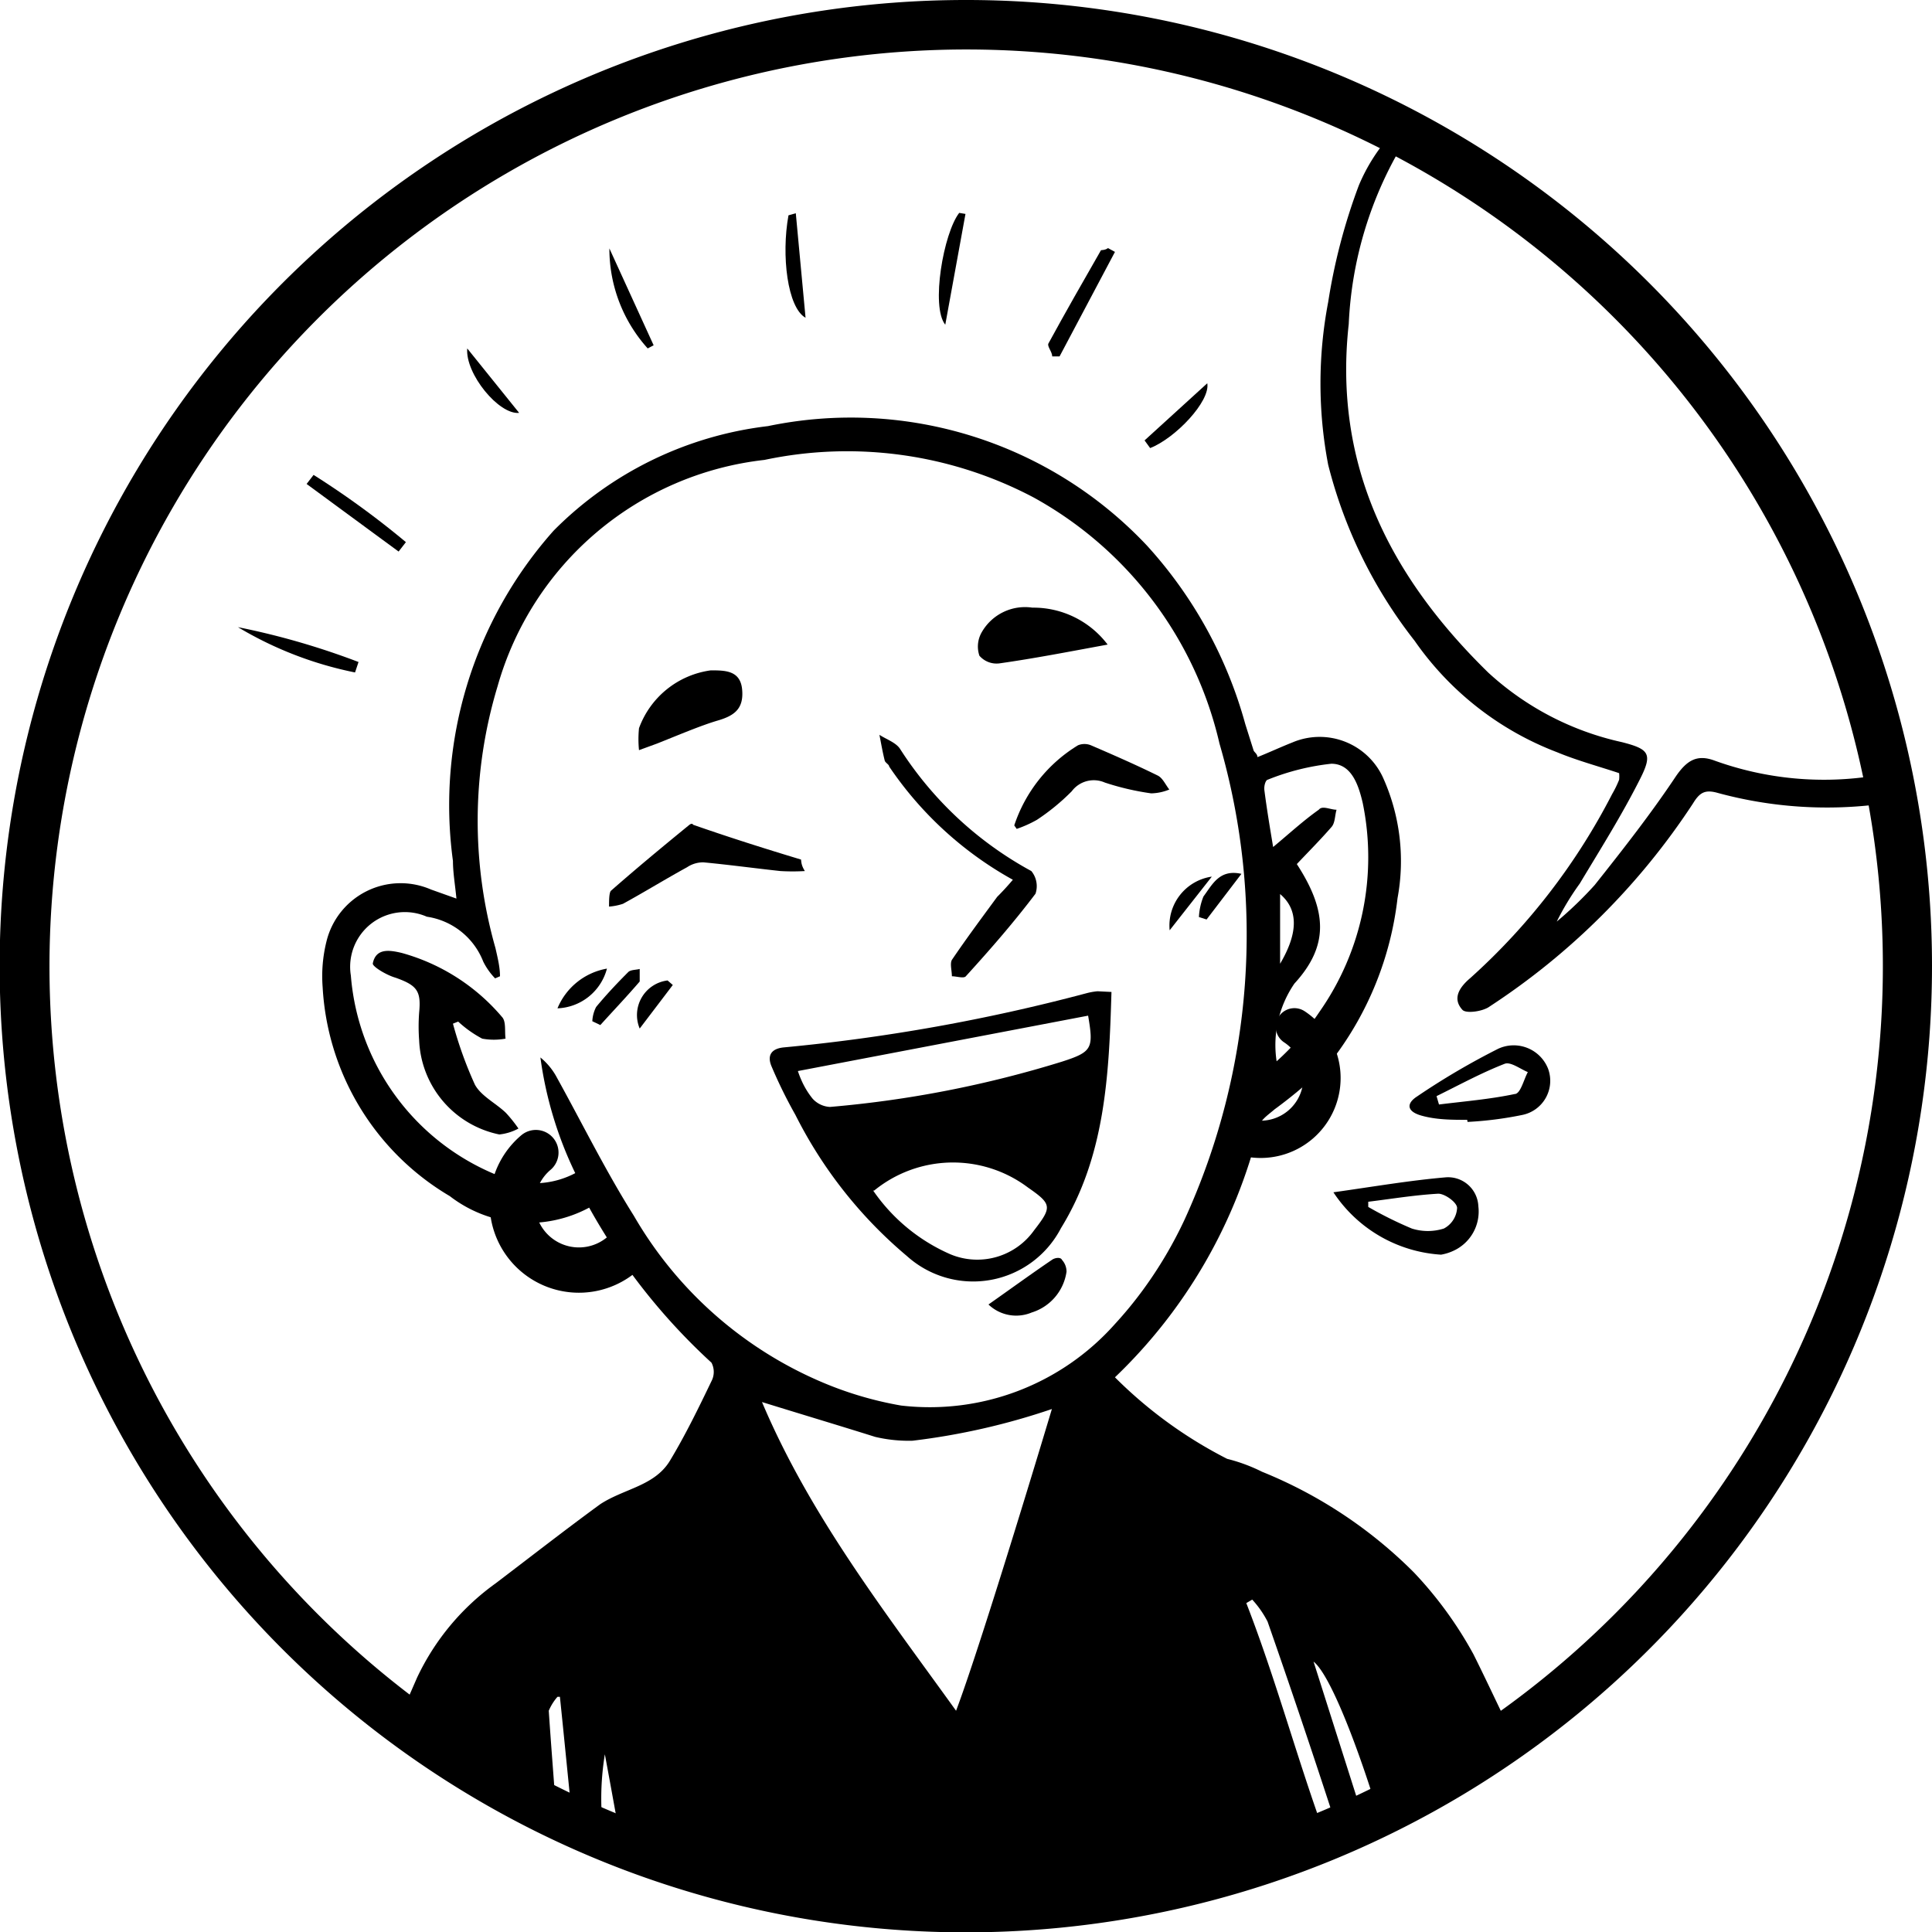 <?xml version="1.0" encoding="UTF-8"?> <svg xmlns="http://www.w3.org/2000/svg" xmlns:xlink="http://www.w3.org/1999/xlink" viewBox="0 0 55.45 55.45"><defs><style>.cls-1,.cls-3,.cls-4{fill:none;}.cls-2{clip-path:url(#clip-path);}.cls-3,.cls-4{stroke:#000;stroke-linecap:round;stroke-miterlimit:10;}.cls-3{stroke-width:1.3px;}.cls-4{stroke-width:1.07px;}</style><clipPath id="clip-path" transform="translate(0 0)"><circle class="cls-1" cx="27.72" cy="27.72" r="27.72"></circle></clipPath></defs><g id="Слой_2" data-name="Слой 2"><g id="Слой_18" data-name="Слой 18"><path d="M27.72,1.42a26.31,26.31,0,1,1-26.3,26.3,26.33,26.33,0,0,1,26.3-26.3m0-1.42A27.73,27.73,0,1,0,55.45,27.72,27.72,27.72,0,0,0,27.72,0Z" transform="translate(0 0)"></path><g class="cls-2"><path d="M12.91,34.33a3.69,3.69,0,0,0,4,.33,17.65,17.65,0,0,0,3.51,4.45.57.57,0,0,1,0,.53c-.37.77-.75,1.55-1.19,2.28s-1.31.8-2,1.25c-1,.73-2,1.51-3,2.27a7,7,0,0,0-2.26,2.71l-.48,1.1c1.62.84,2.94,2.11,4.49,3-.07-1-.16-2.1-.23-3.15A1.49,1.49,0,0,1,16,48.7l.07,0c.13,1.25.25,2.5.38,3.75a7,7,0,0,0,.91.44,7.85,7.85,0,0,1,0-2.54c.17.91.33,1.81.5,2.73h0c3,1,8.82,2.39,12,1.84a5.88,5.88,0,0,1,1.31-.07A26.75,26.75,0,0,0,38,52.59c-.79-2.18-1.39-4.42-2.23-6.58l.17-.1a2.87,2.87,0,0,1,.44.63q.95,2.72,1.84,5.45c0,.14.08.28.12.42.26-.13.5-.27.73-.41L37.7,47.69c.44.34,1.17,2.17,1.76,4.05a24.84,24.84,0,0,1,3.71-2.44c-.29-.6-.58-1.22-.88-1.82a11.21,11.21,0,0,0-1.71-2.35,13.08,13.08,0,0,0-4.36-2.89,4.88,4.88,0,0,0-1-.37A12.7,12.7,0,0,1,32,39.53a14.76,14.76,0,0,0,4.14-7.17c0-.2.27-.37.44-.52a13.72,13.72,0,0,0,1.67-1.44,9.39,9.39,0,0,0,1.86-4.62,5.83,5.83,0,0,0-.42-3.47,2,2,0,0,0-2.6-1c-.33.13-.65.28-1,.42,0-.09-.09-.14-.11-.19l-.24-.76a12.52,12.52,0,0,0-2.82-5.12,11.67,11.67,0,0,0-10.88-3.43,10.37,10.37,0,0,0-6.15,3A11.85,11.85,0,0,0,13,24.71c0,.33.06.67.1,1.08l-.73-.26a2.19,2.19,0,0,0-3,1.49,4.13,4.13,0,0,0-.11,1.31A7.44,7.44,0,0,0,12.91,34.33ZM36.38,22.38a6.83,6.83,0,0,1,1.83-.46c.58,0,.78.61.9,1.12a7.73,7.73,0,0,1-1.24,6,7.51,7.51,0,0,1-1.23,1.42,3.12,3.12,0,0,1,.51-2.23c1-1.09.94-2.09.07-3.43.32-.34.67-.69,1-1.07.1-.12.09-.32.14-.49-.18,0-.41-.13-.51,0-.44.31-.84.68-1.31,1.07-.09-.54-.18-1.08-.25-1.62C36.27,22.54,36.33,22.39,36.38,22.38Zm.36,5.28v-2C37.27,26.11,37.26,26.78,36.74,27.66ZM27.44,49.1c-2.08-2.89-4.2-5.62-5.57-8.86,1.13.35,2.2.67,3.25,1a4.18,4.18,0,0,0,1.07.11,19.58,19.58,0,0,0,4-.91S28.2,47.09,27.44,49.1ZM12.25,26.31a2.06,2.06,0,0,1,1.62,1.29,1.92,1.92,0,0,0,.34.48l.14-.06c0-.27-.07-.54-.13-.81a13.33,13.33,0,0,1,.06-7.51,9,9,0,0,1,7.66-6.5,11.46,11.46,0,0,1,7.73,1.08A10.84,10.84,0,0,1,35,21.34,19.65,19.65,0,0,1,34,35,12,12,0,0,1,32.82,37,11.3,11.3,0,0,1,32,38a7.11,7.11,0,0,1-6.14,2.34,10.26,10.26,0,0,1-2.22-.65,11.38,11.38,0,0,1-5.45-4.8c-.8-1.27-1.47-2.63-2.2-3.95a1.89,1.89,0,0,0-.48-.59,11,11,0,0,0,1,3.32,2.51,2.51,0,0,1-2,.15A6.76,6.76,0,0,1,10.07,28,1.57,1.57,0,0,1,12.25,26.31Z" transform="translate(0 0)"></path><path d="M53.83,22.26a9.24,9.24,0,0,1-4.62-.43c-.51-.19-.8,0-1.11.45-.72,1.08-1.52,2.1-2.33,3.12a10.85,10.85,0,0,1-1.09,1.05,7.69,7.69,0,0,1,.66-1.09c.6-1,1.2-1.95,1.73-3,.37-.73.26-.86-.52-1.06a8.29,8.29,0,0,1-3.84-2c-2.8-2.74-4.45-5.94-4-10a11,11,0,0,1,1.58-5.21l-.4-.19A5.16,5.16,0,0,0,39,5.32a16.87,16.87,0,0,0-.88,3.35,12.43,12.43,0,0,0,0,4.67,13.55,13.55,0,0,0,2.48,5.05,8.79,8.79,0,0,0,4.09,3.2c.58.24,1.18.4,1.78.6a.84.84,0,0,1,0,.19,3.11,3.11,0,0,1-.2.41,18.39,18.39,0,0,1-4.07,5.28c-.32.27-.52.59-.23.91.1.12.59.05.78-.09a20.15,20.15,0,0,0,5.84-5.83c.19-.31.34-.41.72-.3a11.94,11.94,0,0,0,4.64.32C53.88,22.81,53.85,22.54,53.83,22.26Z" transform="translate(0 0)"></path><path d="M38.27,34.22c1.14-.16,2.18-.34,3.23-.43a.87.87,0,0,1,.93.83,1.24,1.24,0,0,1-.74,1.29,1.39,1.39,0,0,1-.33.1A4,4,0,0,1,38.27,34.22Zm1,.27,0,.15a11.16,11.16,0,0,0,1.25.62,1.52,1.52,0,0,0,.92,0,.71.71,0,0,0,.38-.59c0-.16-.35-.41-.54-.41C40.59,34.3,39.93,34.41,39.28,34.49Z" transform="translate(0 0)"></path><path d="M42.11,32.14c-.44,0-.88,0-1.31-.12s-.44-.35-.13-.55A20.79,20.79,0,0,1,43,30.1a1.06,1.06,0,0,1,1.43.57A1,1,0,0,1,43.69,32a10.37,10.37,0,0,1-1.57.2Zm-.88-.68.07.24c.72-.09,1.46-.15,2.17-.3.17,0,.26-.41.38-.63-.22-.09-.49-.3-.66-.24C42.52,30.79,41.88,31.14,41.23,31.46Z" transform="translate(0 0)"></path><path d="M32,7.23l-1.59,3H30.2c0-.13-.15-.29-.11-.37.49-.9,1-1.79,1.51-2.68,0,0,.13,0,.2-.06Z" transform="translate(0 0)"></path><path d="M10.19,19.3A10.61,10.61,0,0,1,6.83,18a21.62,21.62,0,0,1,3.46,1Z" transform="translate(0 0)"></path><path d="M11.44,15.83,8.8,13.89,9,13.63a24.89,24.89,0,0,1,2.65,1.93Z" transform="translate(0 0)"></path><path d="M27.71,6.14l-.58,3.18c-.42-.52-.05-2.63.4-3.21Z" transform="translate(0 0)"></path><path d="M18.59,10a4.27,4.27,0,0,1-1.1-2.87l1.27,2.78Z" transform="translate(0 0)"></path><path d="M22.84,6.12l.28,3c-.52-.29-.7-1.79-.49-2.94Z" transform="translate(0 0)"></path><path d="M32.85,12.64,34.65,11c.09.52-.92,1.58-1.64,1.86Z" transform="translate(0 0)"></path><path d="M13.41,10l1.49,1.85C14.32,11.91,13.35,10.73,13.41,10Z" transform="translate(0 0)"></path><path d="M31.9,28.47c-.07,2.39-.18,4.72-1.45,6.78a2.84,2.84,0,0,1-4.42.8A12.78,12.78,0,0,1,22.83,32a13.59,13.59,0,0,1-.68-1.38c-.15-.34,0-.53.36-.56a53.11,53.11,0,0,0,8.66-1.55,1.91,1.91,0,0,1,.33-.06Zm-9,2.27A2.75,2.75,0,0,0,23,31a2.34,2.34,0,0,0,.32.53.72.72,0,0,0,.5.24,31.52,31.52,0,0,0,6.66-1.3c.87-.28.91-.38.75-1.32Zm2.16,3.43A5.22,5.22,0,0,0,27.28,36a2,2,0,0,0,2.4-.69c.52-.67.51-.75-.18-1.23A3.58,3.58,0,0,0,25.09,34.17Z" transform="translate(0 0)"></path><path d="M13,29.38a11.37,11.37,0,0,0,.63,1.75c.18.33.6.53.89.81a3.94,3.94,0,0,1,.36.45,1.46,1.46,0,0,1-.55.17,2.88,2.88,0,0,1-2.3-2.7,5.34,5.34,0,0,1,0-.8c.06-.62-.06-.78-.68-1-.25-.07-.67-.32-.65-.41.09-.45.49-.38.83-.3a5.79,5.79,0,0,1,2.88,1.84c.12.13.07.41.1.62a1.86,1.86,0,0,1-.67,0,3.22,3.22,0,0,1-.69-.49Z" transform="translate(0 0)"></path><path d="M29.07,25.25A10.31,10.31,0,0,1,25.52,22c0-.06-.12-.11-.13-.18-.06-.24-.1-.48-.15-.73.2.13.47.22.59.4A10.33,10.33,0,0,0,29.6,25a.68.68,0,0,1,.12.65c-.62.82-1.29,1.59-2,2.37-.06.07-.26,0-.4,0,0-.16-.06-.36,0-.47.42-.62.86-1.21,1.3-1.81C28.77,25.59,28.9,25.45,29.07,25.25Z" transform="translate(0 0)"></path><path d="M23.1,25a6,6,0,0,1-.7,0c-.74-.08-1.47-.18-2.21-.25a.83.83,0,0,0-.47.14c-.62.34-1.22.71-1.84,1.05a1.67,1.67,0,0,1-.4.08c0-.16,0-.38.05-.45.74-.65,1.5-1.28,2.26-1.9,0,0,.08-.06.1,0,1,.35,2.07.69,3.1,1C23,24.75,23,24.84,23.1,25Z" transform="translate(0 0)"></path><path d="M31.79,18.5c-1.14.21-2.12.4-3.11.54a.65.65,0,0,1-.57-.22.82.82,0,0,1,.07-.68,1.43,1.43,0,0,1,1.45-.7A2.67,2.67,0,0,1,31.79,18.5Z" transform="translate(0 0)"></path><path d="M29.11,23.69a4.26,4.26,0,0,1,1.83-2.3.49.49,0,0,1,.37,0c.65.28,1.29.56,1.92.87.14.07.22.26.33.4a1.43,1.43,0,0,1-.52.11,7.56,7.56,0,0,1-1.33-.31.79.79,0,0,0-.95.25,6.22,6.22,0,0,1-1,.82,3.4,3.4,0,0,1-.58.26Z" transform="translate(0 0)"></path><path d="M18.34,21.53a3.15,3.15,0,0,1,0-.63,2.56,2.56,0,0,1,2.06-1.66c.41,0,.85,0,.9.55s-.22.75-.7.89-1.16.43-1.74.66Z" transform="translate(0 0)"></path><path d="M28.37,37.44c.64-.45,1.23-.88,1.82-1.28.08-.06.25-.09.29,0a.5.5,0,0,1,.13.34,1.44,1.44,0,0,1-1,1.17A1.15,1.15,0,0,1,28.37,37.44Z" transform="translate(0 0)"></path><path d="M17,29.31a1,1,0,0,1,.11-.41c.29-.35.6-.68.92-1,.07-.07.22-.06.33-.09,0,.12,0,.28,0,.36-.36.42-.75.83-1.13,1.25Z" transform="translate(0 0)"></path><path d="M16,28.94a1.89,1.89,0,0,1,1.42-1.14A1.53,1.53,0,0,1,16,28.94Z" transform="translate(0 0)"></path><path d="M35.63,25.08l-1,1.31-.22-.07a1.82,1.82,0,0,1,.13-.59C34.8,25.38,35,24.94,35.63,25.08Z" transform="translate(0 0)"></path><path d="M34.78,25.16,33.57,26.7A1.42,1.42,0,0,1,34.78,25.16Z" transform="translate(0 0)"></path><path d="M19.31,28.27l-.95,1.25a1,1,0,0,1,.8-1.38Z" transform="translate(0 0)"></path><path class="cls-3" d="M15.38,33.08A1.91,1.91,0,0,0,17.85,36" transform="translate(0 0)"></path><path class="cls-4" d="M37.15,29.47a1.76,1.76,0,0,1-1.34,3.19" transform="translate(0 0)"></path></g></g></g></svg> 